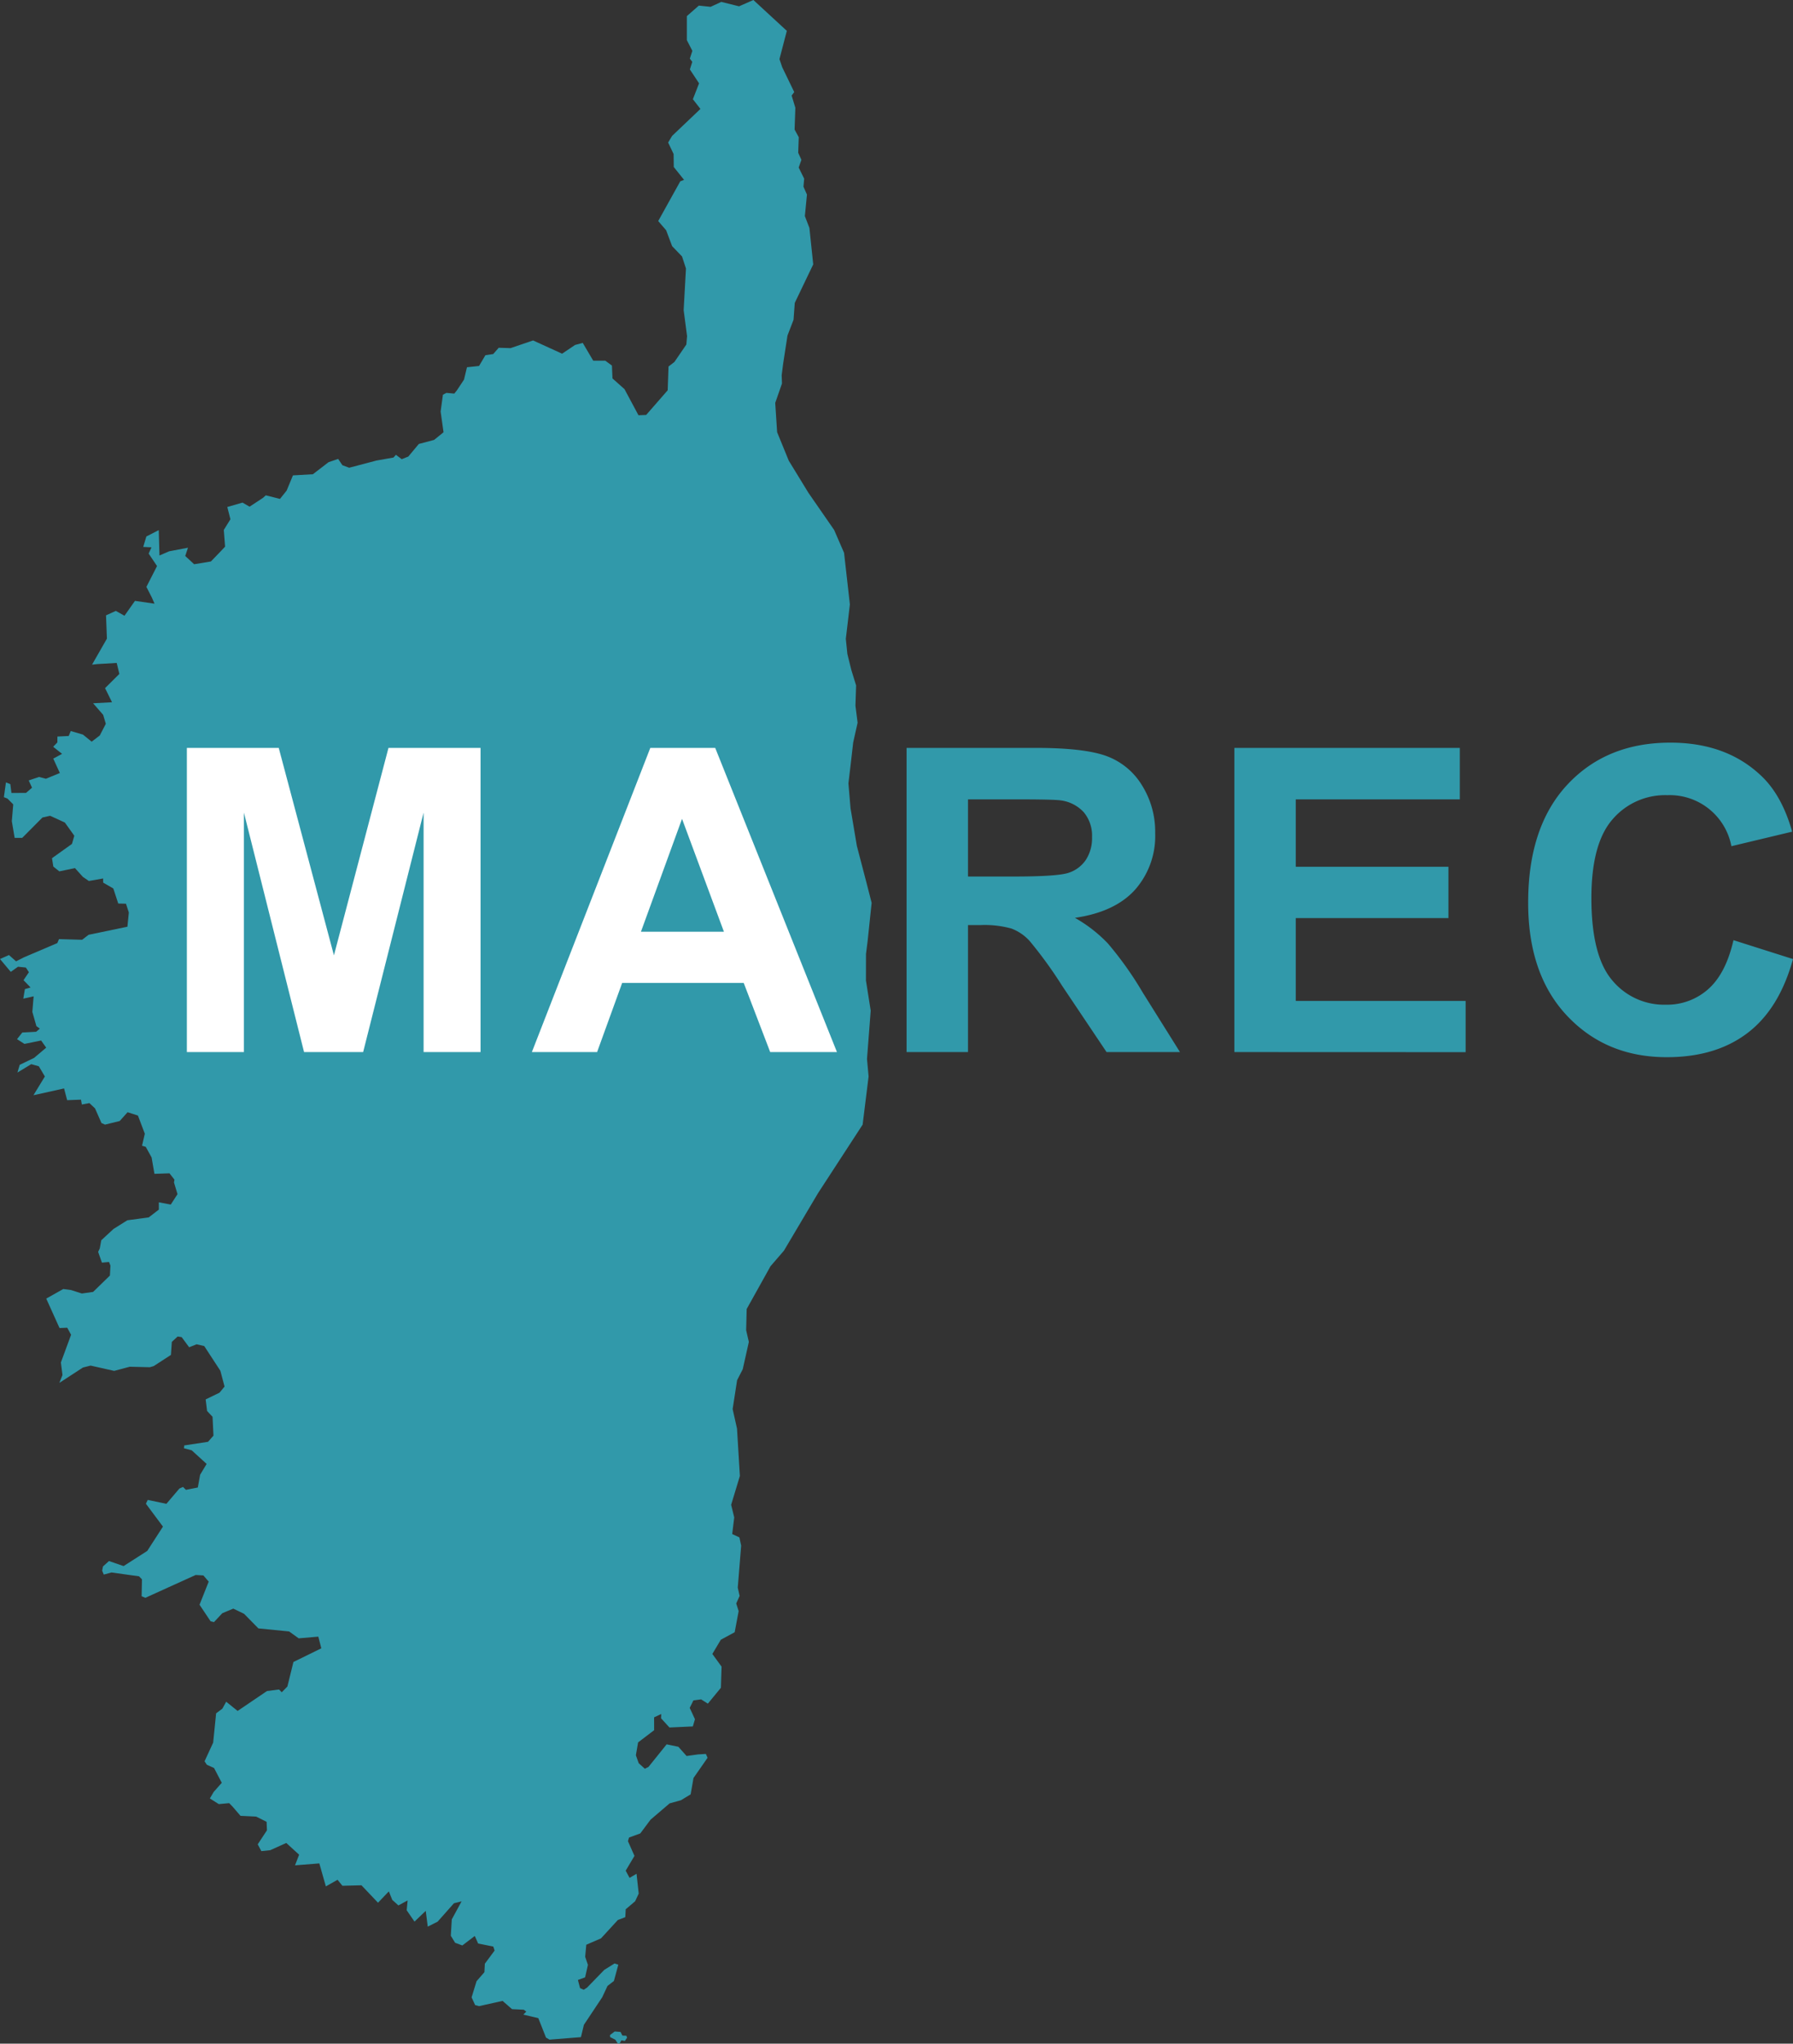 <svg xmlns="http://www.w3.org/2000/svg" viewBox="0 0 406.35 463"><rect x="0" y="0" width="406.35" height="463" fill="#333333" stroke="none"/><g id="Calque_2" data-name="Calque 2"><g id="Calque_1-2" data-name="Calque 1"><g id="Corse"><polygon id="svg_15" data-name="svg 15" points="196.25 222.13 196.26 216.13 196.64 213.13 197.54 204.54 196.35 199.9 194.19 191.64 193.78 189.2 192.76 183.14 192.28 177.48 192.78 173.27 193.36 168.21 194.36 163.73 193.87 159.89 194.02 155.29 192.94 151.79 192.04 148.16 191.69 144.73 192.61 136.94 191.29 125.24 189.04 120.06 183.21 111.64 178.76 104.37 176.12 97.91 175.69 91.28 177.22 86.89 177.15 85.02 177.49 82.36 178.47 76.01 179.84 72.45 180.12 68.62 184.3 59.9 183.44 51.65 182.41 48.96 182.88 44.08 182.09 42.3 182.25 40.48 181.01 37.96 181.62 36.21 180.9 34.61 181.02 31.08 180.08 29.35 180.25 24.42 179.41 21.64 180 20.86 177.28 15.24 176.65 13.39 178.32 6.99 170.74 0 167.49 1.43 163.47 0.43 161.04 1.55 158.38 1.27 155.66 3.65 155.66 9.09 156.91 11.52 156.34 13.28 156.89 14.01 156.35 15.74 158.43 18.88 157.03 22.48 158.74 24.68 152.33 30.78 151.42 32.29 152.66 34.89 152.7 37.84 155.03 40.75 154.17 41.08 149.17 50.08 150.97 52.17 152.32 55.76 154.57 58.1 155.46 60.83 154.94 70.26 155.71 76.15 155.55 78.05 152.84 82.01 151.51 83.03 151.32 88.42 146.44 94.01 144.7 94.08 141.53 88.16 138.81 85.74 138.68 82.82 137.17 81.71 134.44 81.71 132.07 77.69 130.33 78.15 127.39 80.13 120.81 77.13 115.71 78.87 113.02 78.79 111.78 80.21 110.01 80.47 108.57 82.91 105.83 83.2 105.16 86 103.56 88.42 102.96 89.17 101.17 89.01 100.38 89.43 99.86 93.23 100.52 97.93 98.39 99.66 94.92 100.58 92.53 103.44 91.04 104.03 89.73 103.04 89.17 103.66 85.31 104.34 79.13 105.97 77.59 105.39 76.64 103.97 74.46 104.71 70.91 107.44 66.39 107.7 64.96 111.15 63.45 113.03 60.24 112.22 59.59 112.8 56.56 114.79 54.96 113.87 51.51 114.86 52.22 117.64 50.72 120.06 51.01 123.85 49.72 125.21 47.8 127.2 44 127.83 41.98 125.96 42.6 124.09 38.33 124.9 36.14 125.85 35.98 120.1 33.17 121.54 32.46 123.91 34.33 124 33.69 125.42 35.59 128.24 33.18 132.96 34.41 135.37 35.02 136.77 30.59 136.13 28.21 139.5 26.25 138.4 24.03 139.41 24.23 144.69 20.86 150.58 22.06 150.45 26.45 150.19 27.05 152.68 23.81 155.9 25.39 159.1 21.1 159.33 23.38 161.95 23.98 163.98 22.61 166.63 20.77 168.03 18.79 166.42 16.04 165.62 15.57 166.74 13.01 166.87 13 168.2 12.05 169.19 14.07 170.79 12.07 171.86 13.56 175.13 10.4 176.43 8.85 176.02 6.51 176.81 7.26 178.46 5.89 179.64 2.59 179.65 2.34 177.65 1.35 177.25 0.88 180.6 1.7 180.93 3 182.24 2.68 186.05 3.32 189.82 5.03 189.83 9.62 185.21 11.36 184.82 14.7 186.35 16.84 189.34 16.31 191.19 11.78 194.43 12.09 196.33 13.44 197.41 16.99 196.67 18.79 198.67 20.14 199.59 23.37 199.02 23.38 199.96 25.68 201.29 26.8 204.7 28.55 204.74 29.2 206.73 28.88 209.95 20.08 211.78 18.61 212.91 13.37 212.76 12.99 213.66 5.44 216.88 3.64 217.79 2.03 216.37 0 217.27 2.44 220.18 4.08 219.02 5.86 219.2 6.55 220.26 5.33 222.06 6.93 223.72 5.64 224.09 5.28 226.25 7.62 225.72 7.33 229.25 8.25 232.47 9.03 233.04 8.19 233.75 5.05 233.92 3.86 235.43 5.54 236.5 9.32 235.73 10.47 237.35 7.71 239.68 4.47 241.24 3.95 242.99 7.08 241.09 8.8 241.57 10.17 243.88 7.58 248.13 14.52 246.59 15.22 249.25 18.35 249.13 18.55 250.23 20.26 249.91 21.53 251.1 23 254.43 23.8 254.79 27.13 253.97 28.91 251.98 31.26 252.73 32.82 256.85 32.19 259.58 33.03 259.82 34.36 262.23 35 265.94 38.41 265.82 39.54 267.26 39.43 267.89 40.23 270.54 38.7 272.9 36 272.39 36 274.04 33.7 275.81 28.86 276.46 25.72 278.43 22.95 280.99 22.61 282.84 22.24 283.62 23.1 286.06 24.71 285.91 25.03 286.73 24.91 288.98 21.1 292.69 18.55 293.05 16.09 292.26 14.34 292.03 10.48 294.2 13.49 300.87 15.24 300.8 16.11 302.4 13.8 308.67 14.16 311.52 13.45 313.3 18.79 309.82 20.53 309.38 25.88 310.58 29.41 309.64 33.96 309.75 34.84 309.49 38.74 306.96 38.94 304.01 40.26 302.79 41.17 302.93 42.87 305.23 44.55 304.55 46.29 304.96 49.94 310.55 50.89 314.13 49.75 315.52 46.61 317.04 46.93 319.66 48.17 320.98 48.38 325.25 47.14 326.65 41.75 327.47 41.69 328.11 43.45 328.58 46.83 331.66 45.36 334.1 44.83 337 42.13 337.53 41.48 336.87 40.65 337.24 37.71 340.7 33.48 339.81 33.07 340.68 36.93 345.86 33.37 351.37 28.01 354.8 24.7 353.66 23.34 354.88 23.15 355.84 23.52 356.73 25.27 356.25 31.51 357.12 32.17 357.8 32.1 361.64 32.94 361.99 44.34 356.82 46.09 356.92 47.3 358.32 45.22 363.56 47.72 367.3 48.49 367.5 50.38 365.48 52.87 364.44 55.31 365.61 58.56 368.92 65.52 369.61 67.69 371.17 72.14 370.79 72.82 373.43 66.5 376.53 65.13 382.09 63.85 383.39 63.24 382.76 60.51 383.11 53.85 387.62 51.26 385.53 50.4 387.1 48.98 388.16 48.31 394.8 46.36 399.03 46.88 399.81 48.51 400.55 50.26 403.9 48.42 405.98 47.56 407.45 49.59 408.73 51.94 408.51 52.72 409.31 54.51 411.39 58.06 411.56 60.42 412.74 60.5 414.66 58.41 417.84 59.23 419.38 61.24 419.17 64.88 417.53 67.79 420.19 66.86 422.6 72.37 422.16 73.85 427.37 76.5 425.87 77.6 427.23 81.92 427.12 85.67 431.07 88.12 428.5 88.9 430.43 90.29 431.68 92.38 430.55 92.17 432.78 93.94 435.35 96.49 432.91 96.94 436.49 99.18 435.36 102.88 431.19 104.61 430.76 102.39 434.84 102.17 438.55 103.14 440.14 104.78 440.75 107.6 438.6 108.36 440.31 111.8 441 112.09 441.91 109.88 444.89 109.78 446.81 108 448.85 106.88 452.51 107.68 454.26 108.56 454.5 113.9 453.31 116.04 455.18 118.7 455.31 119.27 455.73 118.61 456.42 122 457.22 123.74 461.62 124.53 462.09 131.66 461.52 132.33 458.73 136.48 452.49 137.68 449.92 139.13 448.8 140.13 445.11 139.28 444.83 136.95 446.28 133.06 450.29 132.29 450.79 131.46 450.42 130.97 448.57 132.6 447.98 133.24 445.15 132.62 443.32 132.87 440.59 136.21 439.14 140.03 434.98 141.71 434.34 141.81 432.55 143.94 430.74 144.75 429 144.26 424.51 142.68 425.44 141.8 423.81 143.79 420.46 142.31 417.12 142.56 416.3 145.11 415.37 147.43 412.26 151.76 408.56 154.32 407.85 156.52 406.52 157.17 402.81 160.36 398.23 159.97 397.36 158.2 397.47 155.6 397.83 153.74 395.74 151.08 395.19 146.96 400.31 146.14 400.72 144.75 399.46 144.11 397.66 144.61 394.75 148.25 391.98 148.24 389.07 149.86 388.31 149.82 389.29 151.72 391.37 157.02 391.13 157.5 389.5 156.31 386.93 157.15 385.23 158.9 385 160.42 385.97 163.38 382.37 163.53 377.58 161.44 374.71 163.36 371.49 166.5 369.79 167.4 365.01 166.85 363.27 167.62 361.56 167.2 359.69 167.97 350.17 167.57 348.3 165.94 347.54 166.4 343.78 165.7 340.92 167.68 334.39 167.03 323.66 166.04 319.23 167.05 312.69 168.33 310.2 169.71 304.02 169.1 301.36 169.22 296.56 174.31 287.43 174.61 286.88 177.66 283.35 185.37 270.35 195.5 254.79 196.85 243.88 196.49 239.91 197.33 228.97 196.25 222.13" style="fill:#3199aa"/><polygon id="svg_16" data-name="svg 16" points="141.06 461.17 140.63 460.34 139.31 460.24 138.24 461.05 138.27 461.51 139.47 462.12 139.97 462.91 140.41 463 140.82 462.24 141.62 462.38 142.12 461.63 141.94 461.2 141.06 461.17" style="fill:#3199aa"/></g><path d="M42.35,238.35V169.44H63.17l12.51,47,12.36-47h20.87v68.91H96V184.1L82.3,238.35H68.91L55.28,184.1v54.25Z" style="fill:#fff"/><path d="M189.68,238.35H174.55l-6-15.66H141l-5.68,15.66H120.54l26.84-68.91h14.71Zm-25.62-27.27-9.49-25.57-9.31,25.57Z" style="fill:#fff"/><path d="M205.46,238.35V169.44h29.29q11,0,16.05,1.86a15.77,15.77,0,0,1,8,6.6,19.82,19.82,0,0,1,3,10.86,18.4,18.4,0,0,1-4.56,12.81q-4.56,5.06-13.63,6.37a32.3,32.3,0,0,1,7.45,5.78A78.65,78.65,0,0,1,259,224.9l8.42,13.45H250.78l-10.06-15a96.46,96.46,0,0,0-7.34-10.13,10.59,10.59,0,0,0-4.18-2.86,22.8,22.8,0,0,0-7-.78h-2.82v28.77Zm13.92-39.77h10.29q10,0,12.5-.84a7.51,7.51,0,0,0,3.91-2.92,9,9,0,0,0,1.41-5.17,8.27,8.27,0,0,0-1.86-5.62,8.59,8.59,0,0,0-5.24-2.7c-1.13-.16-4.51-.23-10.15-.23H219.38Z" style="fill:#3199aa"/><path d="M279.75,238.35V169.44h51.09V181.1H293.66v15.27h34.6V208h-34.6v18.76h38.5v11.61Z" style="fill:#3199aa"/><path d="M392.86,213l13.49,4.28q-3.11,11.28-10.32,16.76t-18.3,5.47q-13.73,0-22.57-9.37t-8.83-25.65q0-17.19,8.88-26.72t23.36-9.52q12.65,0,20.54,7.48,4.71,4.41,7.05,12.69l-13.77,3.29a14.23,14.23,0,0,0-14.52-11.56,15.68,15.68,0,0,0-12.44,5.5q-4.77,5.49-4.77,17.81,0,13.07,4.7,18.61a15.27,15.27,0,0,0,12.22,5.55,14,14,0,0,0,9.55-3.52C389.79,221.75,391.7,218.06,392.86,213Z" style="fill:#3199aa"/></g></g></svg>